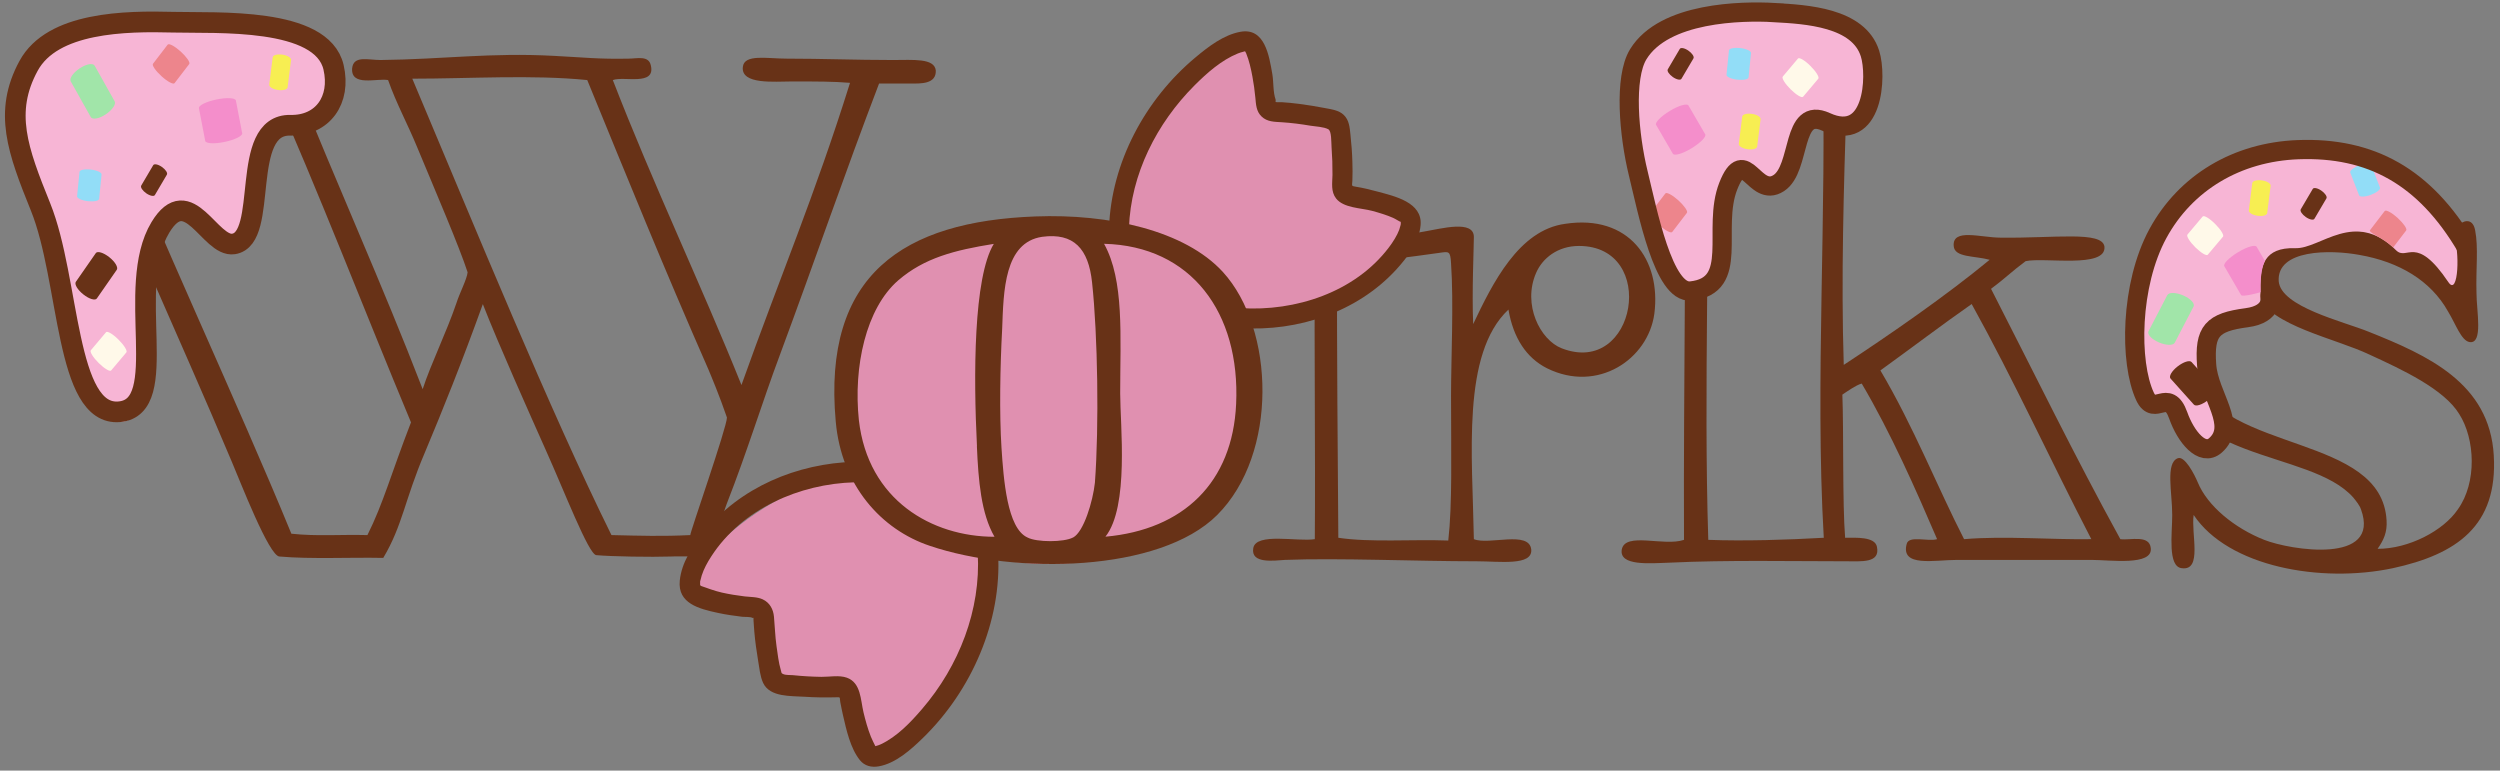 <?xml version="1.0" encoding="UTF-8"?>
<svg id="_レイヤー_1" data-name="レイヤー 1" xmlns="http://www.w3.org/2000/svg" xmlns:xlink="http://www.w3.org/1999/xlink" viewBox="0 0 325.37 100.29">
  <rect x="0" y="0" width="325.37" height="100.29" fill="#808080" stroke="none"/>
  <defs>
    <style>
      .cls-1 {
        fill: #e090b0;
      }

      .cls-2 {
        fill: #ed858c;
      }

      .cls-3 {
        fill: #92ddf7;
      }

      .cls-4 {
        fill: #f48ecb;
      }

      .cls-5 {
        fill: #f7b5d5;
      }

      .cls-6, .cls-7 {
        stroke-miterlimit: 10;
      }

      .cls-6, .cls-7, .cls-8 {
        fill: none;
        stroke: #683217;
      }

      .cls-6, .cls-8 {
        stroke-width: 2.5px;
      }

      .cls-7 {
        stroke-width: 2.69px;
      }

      .cls-8 {
        stroke-linecap: round;
        stroke-linejoin: round;
      }

      .cls-9 {
        fill: #683217;
      }

      .cls-10 {
        fill: #fff9e9;
      }

      .cls-11 {
        fill: #f7ee52;
      }

      .cls-12 {
        fill: #a1e5a9;
      }
    </style>
    <filter id="drop-shadow-88" x="-9035.74" y="-8537.93" width="14369" height="14681" filterUnits="userSpaceOnUse">
      <feOffset dx="8" dy="8"/>
      <feGaussianBlur result="blur" stdDeviation="8"/>
      <feFlood flood-color="#997a8f" flood-opacity=".53"/>
      <feComposite in2="blur" operator="in"/>
      <feComposite in="SourceGraphic"/>
    </filter>
  </defs>
  <path class="cls-9" d="M118.64,10.87h-4.23c-4.5,11.79-8.19,22.59-12.96,35.46-2.16,5.76-4.23,12.51-6.84,19.17-.72,1.8-1.62,6.03-2.52,6.57-.81.54-3.15.27-4.77.36-2.52.09-7.83,0-9.72-.18-.99-.09-4.14-8.28-6.57-13.68-2.16-4.86-6.12-13.68-8.19-18.99-2.79,7.74-5.22,13.77-7.56,19.35-2.61,6.12-2.88,9.45-5.4,13.68-4.32-.09-9.36.18-13.5-.18-1.35,0-5.13-9.81-6.21-12.33-7.11-16.92-14.13-31.59-20.97-49.5-1.8-.27-5.4.72-5.49-1.44-.09-2.25,3.42-1.35,4.14-1.35,7.56-.36,18.27,0,27.63-.36h4.86c.72,0,3.33-.18,2.97,1.71-.36,1.89-3.51.54-5.04.9,5.76,14.4,11.43,26.82,16.74,40.59,1.08-3.33,3.06-7.29,4.41-11.25.36-1.17,1.35-3.06,1.44-3.96-1.08-3.33-4.14-10.44-6.57-16.29-1.26-3.06-2.7-5.67-3.78-8.73-1.44-.27-4.86.9-4.68-1.53.18-1.71,2.07-1.08,3.69-1.08,8.19-.09,14.31-.99,22.59-.54,3.6.18,5.85.45,9.72.36,1.08,0,2.61-.45,2.88.9.63,2.7-3.51,1.35-4.95,1.89,5.22,13.5,11.61,26.91,16.74,39.69,5.04-14.13,9.54-24.66,14.13-39.33-2.16-.18-4.32-.18-7.56-.18-2.25,0-6.66.45-6.39-1.89.18-1.71,3.15-1.08,5.67-1.08,4.77,0,8.91.18,13.86.18,2.61,0,5.4-.27,5.58,1.35.09,1.8-1.98,1.71-3.15,1.71ZM53.49,54.97c-6.12-14.67-11.88-29.7-18.54-44.73-7.56.81-14.76-.36-22.41.18,8.1,20.16,18.45,42.12,25.38,59.04,3.33.36,6.3.09,9.9.18,2.07-4.14,3.06-7.92,5.67-14.67ZM94.61,54.34c-.99-2.88-1.98-5.22-2.43-6.3-5.85-13.32-10.44-24.66-15.75-37.62-7.2-.72-15.3-.18-22.77-.18,8.19,19.44,17.91,43.2,25.92,59.4,3.87.09,6.57.18,10.26,0-.09-.18,4.77-14.04,4.77-15.3Z"/>
  <g>
    <path class="cls-9" d="M167.25,72.87c-1.44.09-4.5.54-4.14-1.53s5.76-.81,8.01-1.17c.09-11.16-.09-24.66,0-35.73-1.98,0-5.94.36-7.47-.36-.63-.27-1.17-2.25.54-2.25,5.58,0,13.95-.36,21.24-1.71,2.16-.36,6.39-1.53,6.39.72,0,1.35-.27,7.2-.09,11.34,2.52-5.31,5.94-12.24,11.97-13.05,8.28-1.26,12.51,4.68,11.61,11.7-.81,5.94-7.38,10.35-13.95,7.11-2.7-1.35-4.41-3.96-5.04-7.65-6.12,5.76-4.68,18.99-4.5,29.88,1.98.81,7.2-1.17,7.47,1.35.18,2.16-4.14,1.53-7.11,1.53-7.92,0-18-.45-24.93-.18ZM188.85,51.54c0-4.77.36-12.15,0-17.28-.09-1.62-.27-1.53-1.53-1.35-3.87.54-8.46,1.17-13.32,1.53,0,11.7.09,23.94.18,35.55,4.23.63,9.63.18,14.31.36.54-4.77.36-11.25.36-18.81ZM205.5,32.01c-2.79,0-4.77,1.62-5.58,3.51-1.8,4.14.54,8.73,3.33,9.81,9.72,3.78,12.6-13.32,2.25-13.32Z"/>
    <path class="cls-9" d="M275.96,70.17c-5.94-10.8-11.16-21.51-16.83-32.58,1.71-1.26,2.79-2.34,4.5-3.6,2.43-.54,10.53.99,10.26-1.89-.27-2.07-6.48-1.08-13.5-1.17-2.61,0-6.3-1.26-6.12,1.08.09,1.53,2.7,1.26,4.68,1.8-5.67,4.68-12.96,9.72-18.99,13.68-.36-11.25,0-23.04.36-34.38.09-2.79.72-10.17-1.44-9.81-3.51.63-6.93,1.62-11.07,2.25-3.87.54-8.01.99-12.24,1.17-.78.05-2.27-.08-3.34.17.1.48.17.97.19,1.47.02.37.02.75.02,1.12,1.77.4,4.81.26,6.73-.06.36,20.79-.09,40.5,0,60.84-2.61.9-7.65-1.08-8.1,1.26-.36,2.16,3.6,1.8,6.21,1.71,7.56-.36,15.84-.18,22.86-.18,2.16,0,4.59.27,4.14-1.89-.27-1.35-2.79-1.17-4.14-1.17-.36-4.41-.18-14.13-.36-18.63.54-.36,1.8-1.26,2.52-1.44,3.78,6.39,7.11,13.95,9.81,20.25-1.17.36-3.69-.54-3.96.63-.81,3.06,3.6,2.07,6.57,2.07h17.46c2.43,0,8.01.81,7.74-1.53-.18-1.8-2.7-.99-3.96-1.17ZM222.33,70.26c-.63-19.71.27-40.68-.18-61.11,5.13-.54,10.89-1.26,15.03-2.25.63,20.34-.99,42.84.18,63.09-4.77.27-10.35.45-15.03.27ZM255.62,70.17c-3.42-6.66-6.57-14.67-10.89-21.96,3.87-2.79,8.01-5.94,11.88-8.64,5.49,9.9,10.26,20.34,15.57,30.6-5.04.09-11.25-.45-16.56,0Z"/>
    <path class="cls-9" d="M282.71,67.02c0-2.97-.9-6.75.72-7.38.9-.36,2.16,2.07,2.61,3.15,1.26,3.06,4.77,5.94,8.64,7.47,3.42,1.35,15.21,3.24,12.6-3.96-.18-.54-.63-1.08-.99-1.53-5.67-6.48-23.67-4.32-24.75-18.45-.45-6.03,2.34-13.59,12.15-15.75,9.45-2.07,21.06-.63,25.47,5.85.54-1.53-.27-5.67.9-7.11.27-.45,1.71-1.17,2.07.63.45,2.25.09,5.04.18,8.19,0,2.34.9,6.66-.9,6.39-1.08-.18-1.8-2.34-2.79-3.96-2.25-4.05-6.39-6.48-11.52-7.38-3.87-.72-10.8-.72-10.53,3.42.27,3.33,8.37,5.22,11.7,6.57,7.65,3.06,15.75,6.66,16.29,16.11.54,9.18-4.86,12.87-13.14,14.67-9.36,1.98-21.42-.18-25.92-6.93-.36,2.43,1.17,7.29-1.53,6.93-1.89-.18-1.26-4.5-1.26-6.93ZM319.88,66.3c2.52-3.51,2.25-9.18.18-12.42-1.98-3.24-7.38-5.76-11.7-7.74-4.32-2.07-12.96-3.78-14.4-7.65-.45-1.44-.81-3.24.54-5.22-7.47,1.71-11.79,9-9,15.75,4.14,9.99,24.48,7.47,25.11,18.72.09,1.53-.36,2.52-1.17,3.69,4.05,0,8.55-2.34,10.44-5.13Z"/>
  </g>
  <path class="cls-5" d="M22.57,2.89c-6.26-.17-16.22.42-18.85,5.68-3.08,6.14-1.42,10.99,1.56,18.37,3.82,9.46,5.8,27.93,10.57,27.93s2.13-16.43,5.03-25.27,5.31,5.43,9.52,2.15c3.93-3.06.68-15.59,7.41-15.45,4.19.09,6.39-3.23,5.61-7.55-.97-5.36-15.27-5.71-20.84-5.86Z"/>
  <path class="cls-10" d="M15.42,44.2c-.73-.73-1.46-1.16-1.62-.96l-1.98,2.35c-.16.19.3.94,1.03,1.66s1.46,1.16,1.62.96l1.98-2.35c.16-.19-.3-.94-1.03-1.66Z"/>
  <path class="cls-3" d="M11.83,22.07c-.79-.09-1.46.04-1.48.3l-.32,3.17c-.03.26.6.55,1.39.64s1.46-.04,1.48-.3l.32-3.17c.03-.26-.6-.55-1.39-.64Z"/>
  <path class="cls-4" d="M28.17,12.95c-1.33.27-2.35.78-2.28,1.13l.82,4.26c.07.35,1.2.41,2.53.13s2.35-.78,2.28-1.13l-.82-4.26c-.07-.35-1.2-.41-2.53-.13Z"/>
  <path class="cls-2" d="M23.51,6.7c-.78-.7-1.53-1.1-1.69-.89l-1.91,2.49c-.16.2.35.93,1.12,1.63s1.53,1.1,1.69.89l1.91-2.49c.16-.2-.35-.93-1.12-1.63Z"/>
  <path class="cls-12" d="M10.38,8.89c-.86.57-1.39,1.33-1.17,1.71l2.6,4.63c.21.38,1.08.23,1.94-.34s1.39-1.33,1.17-1.71l-2.6-4.63c-.21-.38-1.08-.23-1.94.34Z"/>
  <path class="cls-9" d="M21.06,21.72c-.49-.34-1-.44-1.12-.22l-1.56,2.65c-.13.22.17.67.66,1.01s1,.44,1.12.22l1.56-2.65c.13-.22-.17-.67-.66-1.01Z"/>
  <path class="cls-9" d="M10.85,38.32c.75.6,1.54.83,1.75.53l2.6-3.74c.21-.31-.22-1.04-.98-1.64s-1.54-.83-1.75-.53l-2.6,3.74c-.21.31.22,1.04.98,1.64Z"/>
  <path class="cls-11" d="M36.17,11.71c.66.1,1.23-.06,1.26-.35l.45-3.55c.04-.29-.47-.61-1.13-.7s-1.23.06-1.26.35l-.45,3.55c-.04.29.47.61,1.13.7Z"/>
  <path class="cls-5" d="M230.89,1.63c-4.18-.23-14.31-.08-17.68,5.44-1.87,3.06-1.22,10.49,0,15.47,1.2,4.89,3.29,15.71,6.85,15.33,6.47-.69,2.69-8.1,4.87-13.65,2.18-5.56,3.4,1.67,6.57-.39,2.96-1.92,1.58-10.06,6.15-7.97,6.23,2.85,6.64-6,5.73-8.88-1.49-4.74-8.31-5.11-12.49-5.34Z"/>
  <path class="cls-5" d="M298.61,19.72c-7.93-.08-14.63,4.28-18.24,10.93s-3.73,16.77-1.67,21.19c1.26,2.68,3.02-1.2,4.32,2.46.98,2.78,3.12,5.42,4.84,3.91,2.97-2.61-.85-6.43-1.14-10.47-.32-4.43.75-6.93,5.21-6.15,5.24.91-1.48-9.57,6.8-9.29,3.27.11,7.75-5.11,13.1.26,1.46,1.47,2.56-2.17,6.82,4.16,1.34,1.99,1.51-4.33.68-5.9-2.84-5.41-10.06-10.99-20.72-11.1Z"/>
  <g>
    <g>
      <g id="_線" data-name="線">
        <path class="cls-1" d="M157.09,41.88c-.46-.03-.31-.32-.72-.84-.71-.92-1.74-3.13-3.39-5.04-.08-.1-.17-.2-.25-.29-.16-.19-.33-.38-.5-.56-1.78-1.87-3.92-3.16-4.97-3.73-.4-.22-.64-.63-.63-1.08.43-16.18,14.93-28.02,16.44-25.01,1.13,2.24,1.54,6.02,1.68,7.87.05.61.55,1.09,1.16,1.11,3.22.12,6.34.76,7.77,1.09.49.11.86.52.92,1.02.19,1.46.53,4.65.33,7.87-.04.61.38,1.16.99,1.26,1.83.32,5.56,1.11,7.68,2.44,2.85,1.8-10.36,15.05-26.51,13.9Z"/>
      </g>
      <g id="_線-2" data-name="線">
        <path class="cls-1" d="M116.79,60.99c.47,0,.34.31.78.81.78.89,1.96,3.07,3.75,4.91.09.09.18.19.27.28.17.18.35.36.54.53,1.93,1.79,4.17,2.97,5.27,3.48.42.19.69.6.71,1.06.56,16.45-13.42,29.37-15.14,26.41-1.28-2.21-1.94-6.02-2.19-7.89-.08-.62-.62-1.07-1.25-1.05-3.28.08-6.48-.38-7.95-.63-.5-.09-.9-.47-1-.97-.28-1.47-.83-4.68-.82-7.97,0-.62-.46-1.15-1.08-1.22-1.88-.21-5.71-.78-7.94-2-3-1.65,9.59-15.92,26.05-15.75Z"/>
      </g>
      <g id="_塗" data-name="塗">
        <ellipse class="cls-1" cx="136.44" cy="51.01" rx="27.33" ry="22.4"/>
      </g>
    </g>
    <g>
      <g id="_線-3" data-name="線">
        <path class="cls-9" d="M146.93,29.68c.24-7.02,3.62-13.64,8.53-18.56,1.62-1.62,3.5-3.29,5.64-4.16.13-.06.57-.2.84-.26.23-.05-.17,0,.18-.02.19,0,.12-.04.13,0,0,.03-.21-.12-.2-.12.06-.01-.09-.2-.08-.09.02.14.16.34.22.48.39.96.62,2,.81,3.02.17.9.29,1.81.38,2.73s.11,1.79.81,2.46c.73.71,1.68.69,2.63.75,1.25.08,2.5.24,3.73.45.67.11,1.72.14,2.32.46.45.24.38,1.68.43,2.34.09,1.2.13,2.41.12,3.61-.02,1.07-.23,2.16.47,3.06.97,1.25,3.25,1.23,4.68,1.61.92.25,1.86.53,2.73.91.39.17.76.46,1.15.6-.1-.04-.24-.32-.1-.06-.13-.23-.07.11-.04-.16-.02.13.02.27,0,.4-.03.19.04-.13-.04.22-.05.19-.1.38-.17.57-.25.69-.81,1.59-1.33,2.27-4.42,5.85-12.18,8.37-19.28,7.91-1.67-.11-1.66,2.49,0,2.6,7.41.47,15.16-2.07,20.25-7.64,1.42-1.56,2.97-3.58,3.15-5.77.25-2.96-3.39-3.76-5.63-4.36-.92-.25-1.86-.48-2.8-.63-.64-.1-.48-.1-.45-.8.03-.8.03-1.6,0-2.4-.03-1.19-.12-2.38-.25-3.56-.1-.94-.15-1.9-.89-2.6-.64-.6-1.57-.71-2.4-.87-1.12-.22-2.25-.4-3.39-.55-.75-.09-1.5-.18-2.25-.22-.11,0-.79.02-.83-.03.04.04.02-.29.02-.31-.35-.97-.25-2.3-.43-3.33-.42-2.41-.98-6.07-4.16-5.49-2.19.4-4.19,1.95-5.85,3.34-6.51,5.43-10.95,13.66-11.24,22.18-.06,1.67,2.54,1.67,2.6,0h0Z"/>
      </g>
      <g id="_線-4" data-name="線">
        <path class="cls-9" d="M127.25,71.99c.43,7.39-2.45,14.71-7.24,20.28-1.5,1.75-3.26,3.6-5.38,4.6-.11.05-.45.19-.76.26-.09.02-.17,0,0,.04s.3.45.06-.05c-.2-.42-.42-.82-.59-1.25-.41-1.03-.7-2.1-.96-3.17-.38-1.59-.32-3.84-2.16-4.5-1.01-.36-2.26-.1-3.31-.11-1.25-.02-2.49-.09-3.73-.22-.34-.03-.93.01-1.24-.14-.29-.14-.19-.08-.31-.49-.3-1.01-.42-2.13-.57-3.17-.18-1.27-.21-2.54-.33-3.81-.09-.98-.55-1.83-1.47-2.26-.71-.33-1.58-.29-2.34-.38-1-.12-1.99-.28-2.97-.5s-1.89-.58-2.85-.91c0,0,.09.07.06.11.08-.14-.04-.21-.04-.15,0-.14,0-.29,0-.43.01-.2-.03.1.05-.25.05-.2.1-.4.16-.6.28-.87.73-1.69,1.25-2.49,4-6.18,11.48-9.44,18.65-9.63,1.72-.05,1.72-2.72,0-2.67-7.48.2-14.94,3.32-19.69,9.23-1.43,1.77-2.85,3.92-3.07,6.25-.29,2.96,2.53,3.66,4.94,4.18,1.05.23,2.11.38,3.18.51.34.04,1.04-.02,1.33.14s.09-.67.15.35c.03.48.06.95.1,1.43.11,1.28.29,2.55.5,3.81.16.92.25,2.02.65,2.88.88,1.88,3.63,1.68,5.38,1.8,1.37.09,2.73.11,4.1.07.67-.02.44-.02.56.62.11.57.22,1.14.35,1.7.44,1.9.96,4.32,2.21,5.87.61.75,1.5.96,2.43.8,2.22-.38,4.23-2.2,5.78-3.71,6.32-6.16,10.28-15.17,9.77-24.04-.1-1.71-2.77-1.72-2.67,0h0Z"/>
      </g>
    </g>
    <path class="cls-9" d="M108.77,54.87c-1.74-19.2,8.87-26.06,25.97-26.7,9.6-.37,19.47,1.83,24.41,7.22,6.77,7.41,7.22,23.68-.73,31.63-7.5,7.5-26.33,7.77-37.4,4.02-6.31-2.1-11.52-7.86-12.25-16.18ZM127.15,58.07c-.46-9.14-.46-21.94,2.19-26.33-5.12.82-9.05,1.83-12.44,4.75-4.21,3.66-5.85,11.25-5.12,18.19,1.19,10.42,9.51,15.18,17.65,15.18-1.74-3.02-2.1-7.31-2.29-11.79ZM139.67,69.95c1.37-.73,2.56-4.66,2.83-7.13.55-7.41.37-19.2-.37-26.06-.46-4.39-2.38-6.49-6.49-5.94-4.94.73-5.03,7.04-5.21,11.98-.27,4.94-.37,11.06-.09,15.45.27,4.11.73,10.51,3.38,11.7,1.19.64,4.75.64,5.94,0ZM160.88,52.58c.55-11.89-5.85-20.57-17.19-20.85,2.65,4.75,2.1,12.07,2.1,19.47,0,4.11,1.19,14.72-1.92,18.65,10.15-.91,16.55-7.04,17.01-17.28Z"/>
  </g>
  <path class="cls-7" d="M22.57,2.89c-6.26-.17-15.75-.03-18.85,5.68-3.27,6.01-1.42,10.99,1.56,18.37,3.82,9.46,3.21,27.3,10.26,26.65,6.89-.63.65-16.25,5.33-23.99,3.67-6.07,6.45,2.61,9.52,2.15,4.69-.7.68-15.59,7.41-15.45,4.19.09,6.6-3.29,5.61-7.55-1.53-6.56-15.27-5.71-20.84-5.86Z"/>
  <path class="cls-4" d="M217.32,14.44c-1.16.7-1.96,1.51-1.78,1.82l2.18,3.75c.18.31,1.27,0,2.43-.71s1.96-1.51,1.78-1.82l-2.18-3.75c-.18-.31-1.27,0-2.43.71Z"/>
  <path class="cls-4" d="M291.27,32.83c-1.16.7-1.96,1.51-1.78,1.82l2.18,3.75c.18.31,2.54-.37,2.54-.37-.11-3.01.57-4.05.57-4.05l-1.08-1.86c-.18-.31-1.27,0-2.43.71Z"/>
  <path class="cls-3" d="M226.5,6.26c-.79-.09-1.46.04-1.48.3l-.32,3.17c-.03.26.6.55,1.39.64s1.46-.04,1.48-.3l.32-3.17c.03-.26-.6-.55-1.39-.64Z"/>
  <path class="cls-11" d="M227.43,19.42c.66.1,1.23-.06,1.26-.35l.45-3.55c.04-.29-.47-.61-1.13-.7s-1.23.06-1.26.35l-.45,3.55c-.04.29.47.61,1.13.7Z"/>
  <path class="cls-11" d="M293.81,28.08c.66.1,1.23-.06,1.26-.35l.45-3.55c.04-.29-.47-.61-1.13-.7s-1.23.06-1.26.35l-.45,3.55c-.04.29.47.61,1.13.7Z"/>
  <path class="cls-10" d="M235.62,8.58c-.73-.73-1.46-1.16-1.62-.96l-1.98,2.35c-.16.19.3.94,1.03,1.66s1.46,1.16,1.62.96l1.98-2.35c.16-.19-.3-.94-1.03-1.66Z"/>
  <path class="cls-10" d="M288.29,29.14c-.73-.73-1.46-1.16-1.62-.96l-1.98,2.35c-.16.19.3.94,1.03,1.66s1.46,1.16,1.62.96l1.98-2.35c.16-.19-.3-.94-1.03-1.66Z"/>
  <path class="cls-9" d="M219.74,6.59c-.49-.34-1-.44-1.12-.22l-1.56,2.65c-.13.22.17.67.66,1.01s1,.44,1.12.22l1.56-2.65c.13-.22-.17-.67-.66-1.01Z"/>
  <path class="cls-2" d="M218.43,26.07c-.78-.7-1.53-1.1-1.69-.89l-1.91,2.49c-.16.2.35.93,1.12,1.63s1.53,1.1,1.69.89l1.91-2.49c.16-.2-.35-.93-1.12-1.63Z"/>
  <path class="cls-2" d="M312.05,28.36c-.78-.7-1.53-1.1-1.69-.89l-1.91,2.49c-.16.2.65.6,1.54,1.14.97.59,1.48,1.1,1.48,1.1l1.69-2.21c.16-.2-.35-.93-1.12-1.63Z"/>
  <path class="cls-6" d="M230.89,1.63c-4.18-.23-14.31-.08-17.68,5.44-1.87,3.06-1.22,10.49,0,15.47,1.2,4.89,3.29,15.71,6.85,15.33,6.47-.69,2.69-8.1,4.87-13.65,2.18-5.56,3.4,1.67,6.57-.39,2.96-1.92,1.58-10.06,6.15-7.97,6.23,2.85,6.64-6,5.73-8.88-1.49-4.74-8.31-5.11-12.49-5.34Z"/>
  <path class="cls-12" d="M284.14,38.45c-.95-.41-1.87-.43-2.07-.04l-2.45,4.71c-.2.39.4,1.03,1.35,1.44s1.87.43,2.07.04l2.45-4.71c.2-.39-.4-1.03-1.35-1.44Z"/>
  <path class="cls-9" d="M302.12,24.81c-.49-.34-1-.44-1.12-.22l-1.56,2.65c-.13.22.17.67.66,1.01s1,.44,1.12.22l1.56-2.65c.13-.22-.17-.67-.66-1.01Z"/>
  <path class="cls-3" d="M307.07,21.52c-.75.28-1.28.7-1.19.94l1.15,2.96c.09.24.78.22,1.53-.06s1.28-.7,1.19-.94l-1.15-2.96c-.09-.24-.78-.22-1.53.06Z"/>
  <path class="cls-9" d="M287.35,52.09c.75-.6,1.16-1.3.92-1.58l-3.04-3.39c-.25-.28-1.06-.02-1.82.57s-1.17,1.3-.92,1.58l3.04,3.39c.25.28,1.06.02,1.82-.57Z"/>
  <path class="cls-8" d="M320.96,32.11c-5.37-9.11-12.38-12.99-21.88-12.63-7.93.3-14.63,4.28-18.24,10.93s-3.73,16.77-1.67,21.19c1.26,2.68,3.02-1.2,4.32,2.46.98,2.78,3.12,5.42,4.84,3.91,2.97-2.61-.85-6.43-1.14-10.47-.32-4.43.72-5.56,5.21-6.15,3.59-.47,3.06-2.82,3.06-2.82"/>
</svg>